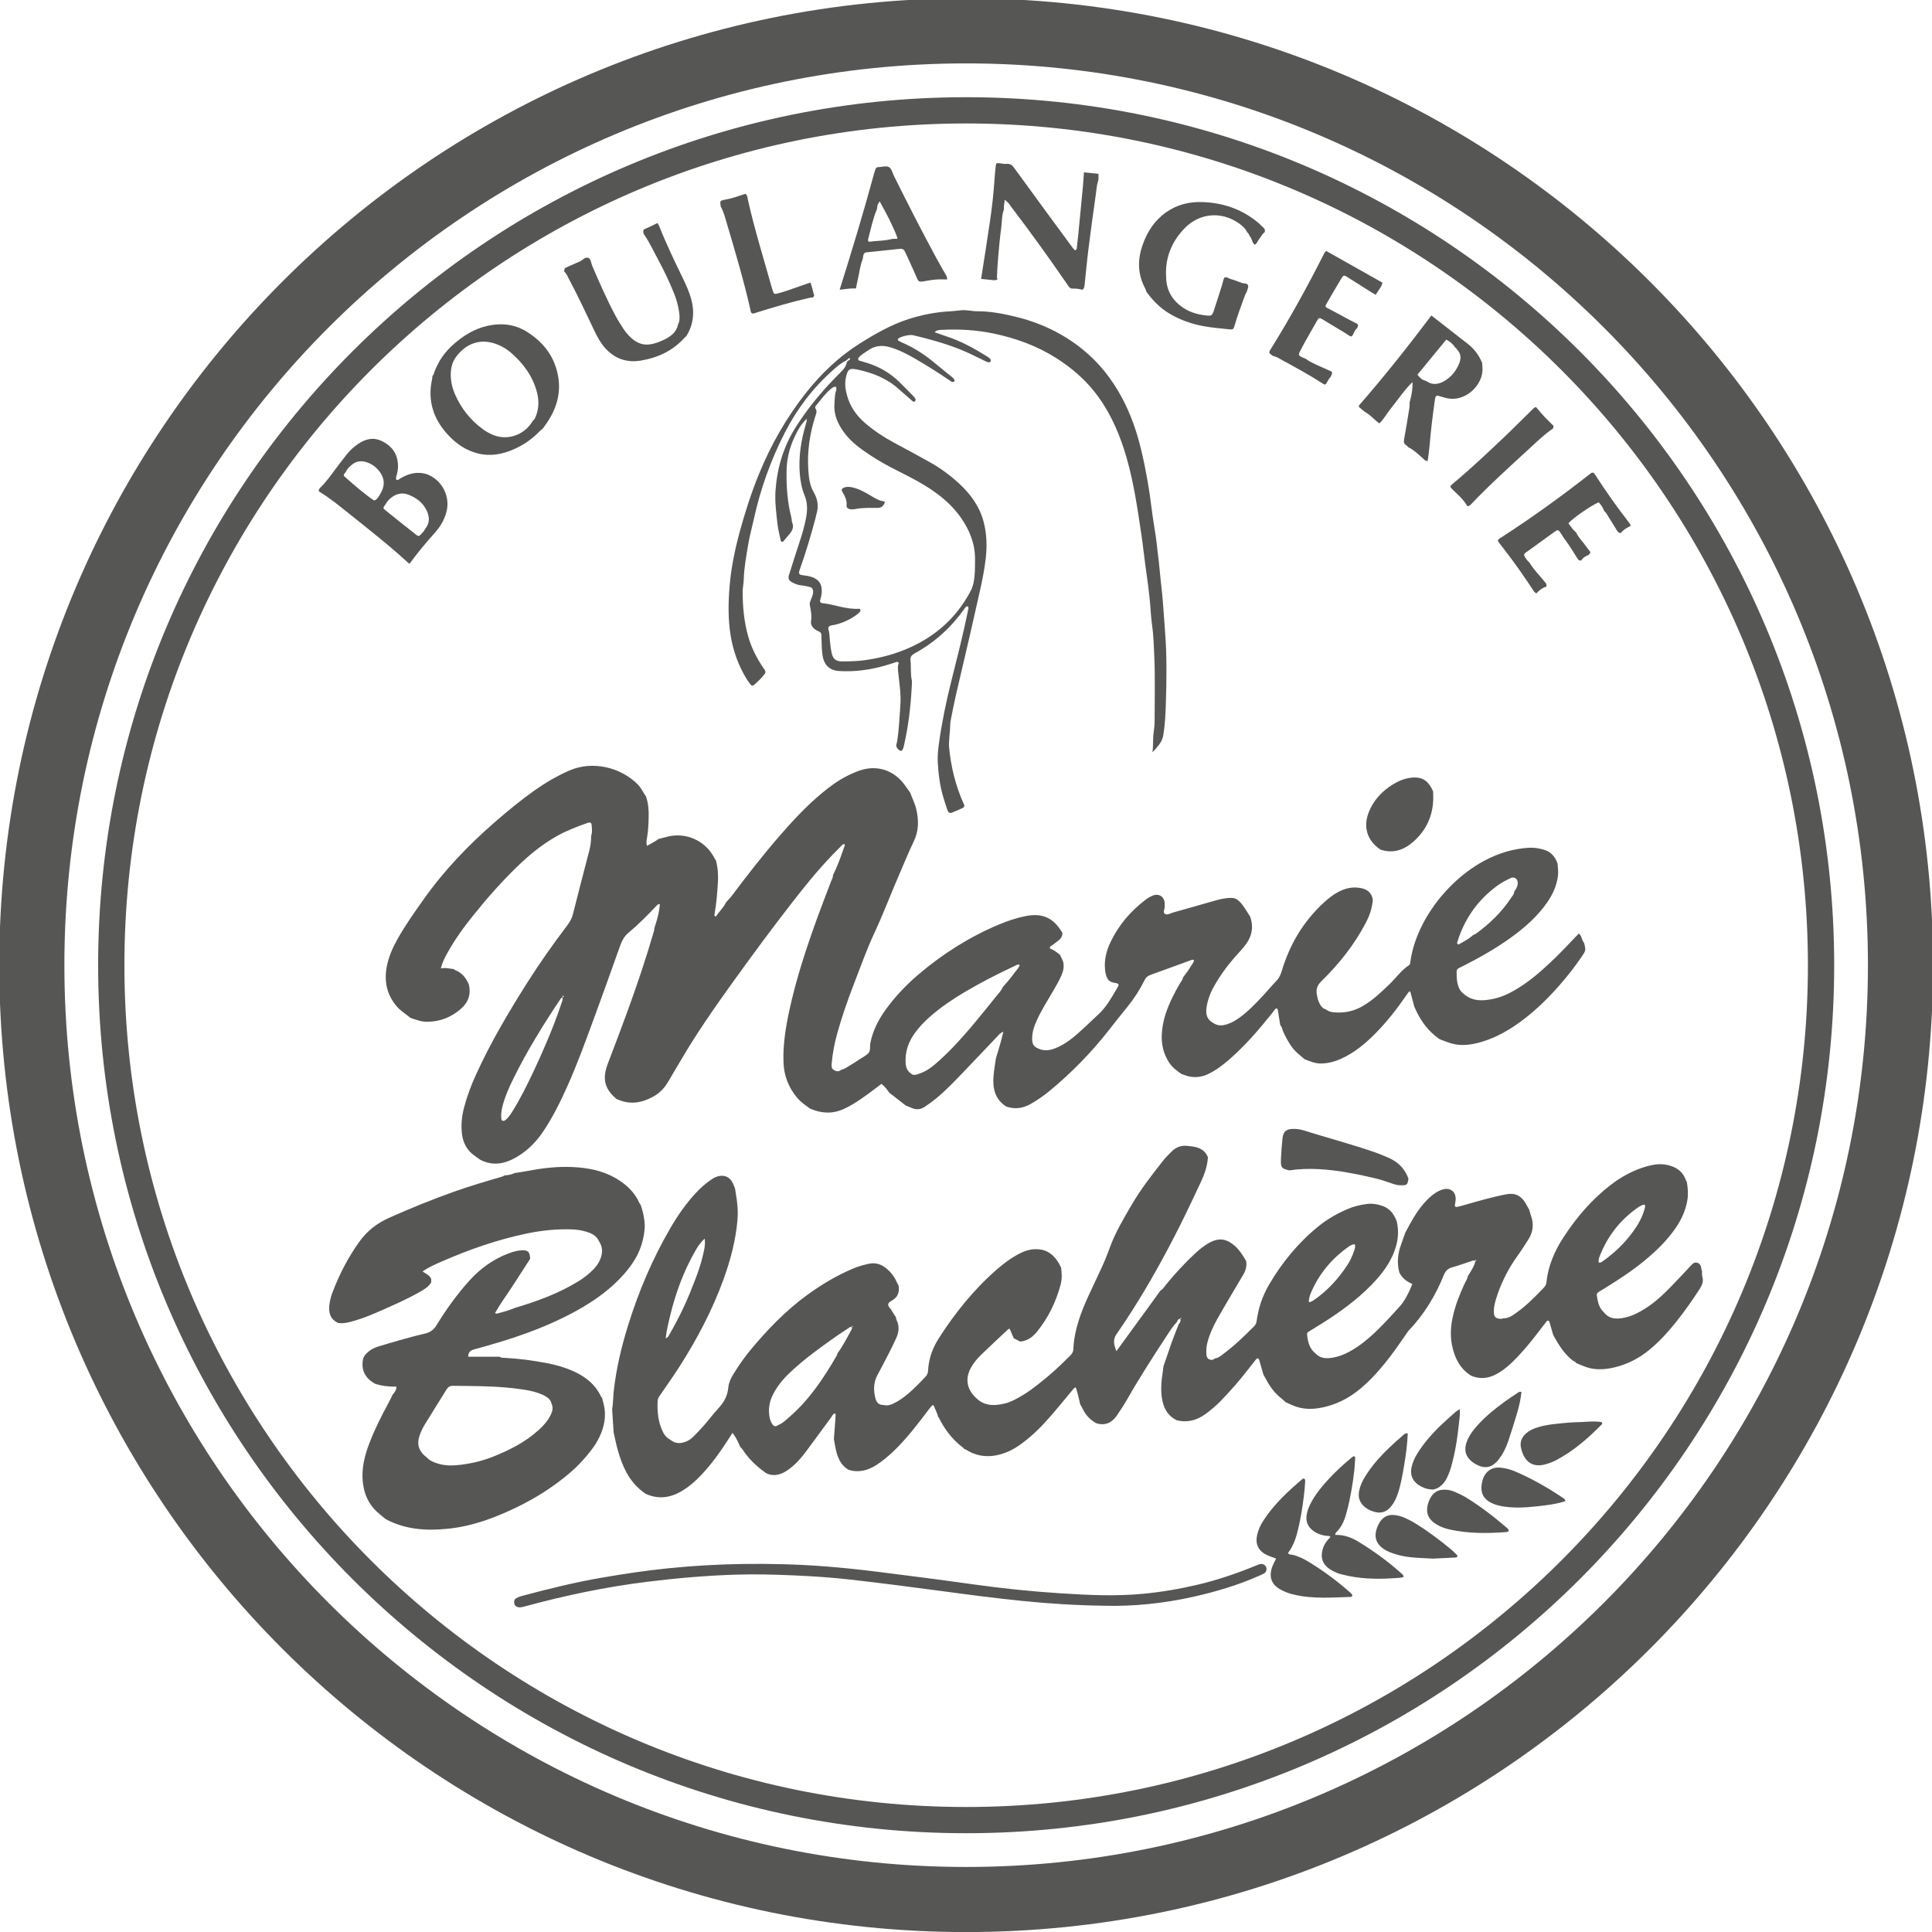<svg width="160" height="160" version="1.1" viewBox="0 0 42.333 42.333" xmlns="http://www.w3.org/2000/svg"><g transform="translate(-665.24 51.45)"><g transform="matrix(.497 0 0 -.497 686.41 -11.856)"><path d="m0 0c-20.496 0-37.111 16.615-37.111 37.111s16.615 37.112 37.111 37.112 37.111-16.616 37.111-37.112-16.615-37.111-37.111-37.111m0 75.38c-21.135 0-38.269-17.133-38.269-38.269 0-21.134 17.134-38.267 38.269-38.267s38.269 17.133 38.269 38.267c0 21.136-17.134 38.269-38.269 38.269" fill="#565655"/></g><g transform="matrix(.497 0 0 -.497 695.65 -26.088)"><path d="m0 0c-.189.08-.379.162-.573.229-1.041.361-2.108.64-3.158.97-.141.044-.285.061-.431.061-.316 0-.448-.109-.483-.416-.032-.302-.054-.605-.068-.906-.017-.397.032-.426.365-.507.003.001.005.001.008.001.881.13 1.754.047 2.623-.107.404-.072.806-.158 1.204-.255.257-.062.508-.154.759-.239.116-.04.233-.058.356-.057.244 0 .264.02.305.291-.028.082-.064.159-.103.231-.175.325-.449.555-.804.704" fill="#565655"/></g><g transform="matrix(.497 0 0 -.497 685.28 -28.807)"><path d="m0 0c.197.276.433.521.688.744.457.401.956.741 1.476 1.051.717.426 1.458.808 2.214 1.161.072.033.14.098.258.067-.036-.144-.15-.236-.227-.346-.076-.109-.159-.213-.243-.316-.033-.04-.068-.079-.102-.118-.06-.07-.121-.139-.181-.21-.058-.149-.172-.26-.269-.38-.621-.769-1.233-1.547-1.919-2.261-.259-.271-.529-.529-.814-.771-.222-.19-.47-.338-.751-.423-.041-.011-.083-.023-.125-.027-.051-.004-.102.005-.149.049-.18.113-.243.287-.252.489-.026.479.122.906.396 1.291m23.934 4.047c.316 1.016.902 1.841 1.761 2.469.187.136.392.241.6.339.114.054.27-.014.293-.174.014-.102-.011-.188-.051-.269-.028-.057-.063-.11-.103-.163.004-.106-.071-.176-.122-.254-.42-.643-.962-1.168-1.583-1.613-.029-.02-.066-.028-.099-.041-.027-.029-.059-.051-.088-.075-.175-.145-.378-.24-.558-.348-.089.039-.065.085-.05.129m-39.456-2.451c-.002.009-.004.02 0 .027.009.019.024.034.037.051.005-.01.014-.02.013-.029-.002-.034-.005-.068-.05-.049m-.038-.243c-.2-.61-.433-1.205-.684-1.792-.176-.414-.36-.824-.552-1.23-.284-.602-.578-1.198-.93-1.765l-.032-.049c-.08-.126-.168-.249-.287-.344-.025-.021-.067-.033-.099-.029-.056.005-.073.055-.077.105-.015.17.003.336.044.503.11.45.299.87.502 1.281.602 1.218 1.317 2.369 2.071 3.497.017.026.05.039.078.057.029-.083-.008-.158-.034-.234m4.578 7.298c-.103-.03-.208-.054-.312-.082-.028-.022-.058-.042-.088-.062-.127-.086-.267-.152-.414-.239-.046.147-.017.263.003.375.051.296.061.595.069.895.008.315-.015.623-.124.921-.085.116-.149.245-.232.364-.034.05-.07.098-.113.142-.738.757-1.989 1.074-3.015.629-.547-.238-1.058-.536-1.543-.879-.613-.433-1.191-.911-1.758-1.403-1.174-1.022-2.243-2.137-3.142-3.411-.406-.573-.812-1.145-1.155-1.759-.213-.383-.388-.782-.467-1.214-.117-.641.007-1.223.438-1.732.09-.106.193-.192.302-.274.102-.078.208-.152.306-.236.24-.083.478-.176.738-.174.568.003 1.065.201 1.49.573.326.286.451.648.346 1.078-.03.068-.063.133-.1.193-.113.188-.266.339-.485.427-.033.013-.06.037-.089.056l-.059.006c-.157.017-.314.063-.501.019.063.26.167.46.276.658.332.607.737 1.165 1.17 1.701.599.744 1.231 1.461 1.918 2.127.531.514 1.098.982 1.747 1.347.433.244.896.419 1.363.585.112.04.17.007.176-.102.008-.115.023-.231.007-.346-.005-.04-.015-.08-.03-.12 0-.218-.024-.434-.079-.646-.243-.936-.488-1.873-.724-2.811-.048-.195-.145-.355-.262-.511-.614-.811-1.202-1.642-1.746-2.501-.829-1.31-1.618-2.642-2.262-4.057-.211-.462-.392-.937-.522-1.429-.101-.377-.146-.76-.105-1.152.043-.419.218-.763.571-1.006.01-.006.019-.014.028-.02.069-.049.137-.1.207-.149.565-.296 1.101-.184 1.62.123.477.282.858.667 1.165 1.127.419.627.752 1.298 1.058 1.984.426.95.783 1.929 1.142 2.905.405 1.102.8 2.206 1.194 3.312.076.211.18.401.349.543.448.373.855.788 1.255 1.209.032.034.063.076.142.059-.023-.298-.096-.587-.186-.872-.019-.057-.036-.115-.056-.172-.007-.046-.008-.095-.02-.14-.342-1.184-.736-2.35-1.156-3.507-.285-.782-.582-1.56-.878-2.338-.256-.674-.144-1.12.403-1.572.011-.002.021-.002.031-.005.002 0 .003 0 .005-.001.559-.246 1.086-.148 1.596.145.259.149.457.357.608.611.186.312.373.624.556.937.696 1.195 1.484 2.327 2.291 3.449.877 1.219 1.767 2.428 2.691 3.612.634.812 1.286 1.609 2.022 2.333.067.065.118.155.221.178.009-.024.029-.049.023-.065-.124-.347-.239-.695-.389-1.031-.042-.095-.086-.189-.134-.28.014-.091-.04-.164-.069-.242-.2-.532-.41-1.06-.604-1.595-.491-1.355-.946-2.721-1.249-4.132-.161-.747-.283-1.499-.257-2.269.019-.592.215-1.108.593-1.565.093-.113.203-.207.316-.295.086-.066.175-.13.263-.194.068-.026.134-.054.203-.077.416-.135.826-.136 1.233.04.401.173.756.421 1.108.675.203.147.401.301.605.455.145-.12.25-.249.342-.39.003-.002.006-.005.009-.007.075-.059.151-.117.226-.176.164-.128.328-.255.492-.382.09-.037.18-.071.269-.111.193-.085.382-.068.555.045.17.112.338.232.498.362.451.368.85.793 1.253 1.212.478.497.951 1.001 1.427 1.5.081.084.149.188.301.243-.08-.346-.173-.669-.271-.987-.019-.061-.038-.121-.057-.182-.036-.26-.083-.52-.105-.782-.043-.542.059-1.029.562-1.347 0-.001 0-.001.001-.001.377-.127.732-.08 1.079.118.295.168.571.361.833.576.954.788 1.816 1.667 2.58 2.639.277.352.551.704.835 1.049.3.365.555.762.766 1.185.057.115.129.19.254.235.614.219 1.224.446 1.838.669.019.007.044-.003.09-.006-.005-.112-.086-.187-.136-.273-.049-.083-.101-.165-.157-.244-.021-.031-.046-.061-.068-.091l-.126-.167c-.008-.104-.081-.173-.13-.255-.244-.419-.464-.848-.621-1.309-.102-.299-.162-.607-.181-.921-.025-.459.073-.888.33-1.277.102-.155.239-.271.381-.38.049-.037.098-.073.147-.109.148-.049.29-.111.45-.129.247-.027.48.006.705.11.354.164.661.395.954.65.695.606 1.296 1.298 1.868 2.015.053.067.106.133.157.201.023.031.051.053.088.032.017-.009.031-.035.034-.055.031-.188.061-.377.091-.565.005-.038.012-.076.018-.113.079-.067.083-.171.119-.256.1-.235.223-.452.364-.664.119-.177.275-.311.432-.444.053-.044.106-.088.157-.133.236-.093.468-.194.731-.189.306.006.595.081.874.207.594.267 1.082.677 1.534 1.136.494.501.924 1.053 1.323 1.63.048.069.097.136.137.194.028.004.041.01.048.005.01-.005.018-.018.021-.029.051-.191.102-.383.152-.576.005-.017.009-.035.013-.053.216-.505.504-.955.929-1.298.064-.052.13-.102.2-.148.171-.062.338-.136.512-.184.408-.115.814-.071 1.219.038.579.154 1.103.425 1.597.759.727.493 1.354 1.095 1.932 1.751.352.401.683.818.982 1.259.179.264.199.292.141.533-.007.029-.015.058-.023.093-.105.114-.089.294-.23.415-.12-.124-.238-.243-.352-.366-.395-.426-.808-.834-1.241-1.22-.442-.395-.913-.753-1.442-1.028-.338-.176-.694-.284-1.069-.321-.282-.029-.553 0-.794.142-.053.032-.105.067-.155.111-.219.149-.286.381-.321.623-.017.119-.008.242-.016.362-.004.085.038.138.105.174.074.04.152.073.228.112.723.368 1.425.77 2.083 1.246.59.428 1.135.906 1.558 1.508.253.359.436.749.494 1.193.024.185-.004.362-.016.541-.021.065-.047.123-.076.18-.111.214-.286.366-.536.439-.209.06-.424.095-.644.084-.689-.038-1.332-.235-1.94-.555-1.725-.91-3.077-2.777-3.297-4.498-.006-.048-.01-.096-.057-.125-.33-.214-.553-.537-.829-.807-.374-.362-.748-.723-1.202-.99-.39-.229-.806-.319-1.254-.283-.111.009-.217.027-.312.085-.019.011-.04.023-.058.04-.199.057-.276.224-.344.393-.031.077-.041.164-.06.246-.054.244.008.425.198.612.78.764 1.457 1.613 1.964 2.589.164.315.274.643.3.998-.006.038-.014.073-.023.107-.075.249-.266.37-.537.416-.365.062-.695-.026-1.008-.202-.212-.119-.401-.271-.579-.434-.907-.828-1.511-1.844-1.863-3.013-.049-.166-.112-.312-.234-.44-.217-.226-.416-.47-.632-.699-.323-.343-.648-.684-1.037-.957-.159-.111-.326-.206-.513-.266-.175-.056-.346-.07-.508.002-.038.017-.076.037-.112.064-.267.139-.322.382-.287.648.043.326.153.634.313.923.294.534.657 1.016 1.065 1.466.09.099.18.197.266.299.334.399.464.842.28 1.349-.089.135-.17.275-.262.407-.065.094-.134.186-.219.268-.105.1-.214.148-.356.147-.232-.002-.458-.05-.68-.112-.623-.175-1.244-.36-1.869-.531-.006-.001-.01-.003-.015-.005-.12-.032-.261-.137-.369-.047-.076.065.009.205.004.312-.003.047.003.094.001.139v.006c-.019.299-.259.452-.539.334-.11-.046-.216-.111-.311-.184-.656-.499-1.18-1.112-1.537-1.858-.18-.377-.283-.772-.245-1.196.014-.159.039-.313.13-.447.071-.101.174-.134.284-.156.033-.006.067-.012.101-.018.074-.014.103-.071.066-.134l-.053-.091c-.233-.398-.454-.804-.796-1.126-.31-.29-.614-.584-.932-.866-.244-.217-.504-.418-.799-.563-.261-.129-.53-.228-.829-.144-.003.001-.005.001-.008.002-.304.11-.376.203-.376.489 0 .285.091.547.207.802.2.442.462.851.706 1.269.133.229.269.458.377.703.089.206.133.413.068.634-.019.039-.037.077-.055.116-.025.053-.05.107-.076.162-.005.004-.011.008-.015.012-.133.107-.268.211-.423.263-.029.098.046.109.088.141.103.079.211.153.31.236.094.08.151.184.147.312-.043.075-.087.142-.133.206-.359.499-.822.666-1.473.54-.419-.081-.819-.217-1.21-.382-1.294-.546-2.466-1.289-3.534-2.198-.538-.458-1.021-.967-1.435-1.538-.323-.446-.571-.926-.681-1.472-.031-.153.02-.337-.086-.453-.111-.122-.275-.196-.415-.289-.112-.073-.221-.151-.337-.216-.147-.082-.277-.195-.448-.23-.011-.01-.022-.019-.034-.027-.097-.068-.198-.043-.297.02-.096.061-.1.158-.092.257.038.459.124.911.248 1.354.205.733.453 1.454.729 2.164.298.766.572 1.544.919 2.287.415.888.753 1.806 1.148 2.701.19.431.362.871.57 1.294.233.473.234.952.115 1.449-.059.248-.179.473-.262.712-.09.127-.177.257-.272.381-.001.001-.002.002-.003.004-.46.607-1.176.843-1.9.614-.218-.069-.43-.165-.634-.269-.4-.204-.759-.472-1.104-.76-.691-.576-1.297-1.235-1.884-1.912-.73-.842-1.412-1.723-2.081-2.613-.073-.096-.16-.18-.24-.27-.005-.015-.016-.027-.023-.042-.113-.221-.301-.386-.425-.588-.101.025-.067.083-.061.119.082.462.12.928.147 1.396.02.327-.003.646-.09.962-.026.039-.055.077-.077.119-.044.087-.096.17-.153.247-.421.571-1.193.89-1.991.655" fill="#565655"/></g><g transform="matrix(.497 0 0 -.497 697.57 -23.821)"><path d="m0 0c-.018.015-.016.029.01.04.008.003.028-.003.028-.006.003-.026-.012-.037-.038-.034m-13.015-2.546c.009.017.017.033.026.05.006-.014.019-.029.016-.041-.005-.022-.022-.022-.042-.009m-14.474-.362c-.005.024.013.051.022.042.038-.039.017-.049-.022-.042m-.008-.101c-.148-.265-.287-.535-.447-.793-.06-.094-.122-.188-.189-.279-.005-.023-.003-.051-.014-.07-.582-1.003-1.216-1.966-2.105-2.733-.154-.133-.299-.281-.496-.354-.093-.074-.177-.068-.246.032-.077.111-.119.235-.137.37-.042.307-.005.6.129.883.19.4.463.735.782 1.035.335.315.689.608 1.057.885.484.362.974.716 1.481 1.045.057.036.107.096.187.074.002-.033.012-.07-.002-.095m-7.999.629c.241.992.594 1.942 1.103 2.829.101.176.208.35.412.534.038-.323-.041-.566-.098-.81-.036-.155-.081-.308-.13-.459-.122-.378-.273-.746-.42-1.115-.096-.24-.201-.475-.311-.707-.18-.379-.376-.75-.586-1.114-.041-.071-.069-.156-.175-.188.039.353.123.692.205 1.03m28.29 1.084c.363.798.917 1.439 1.633 1.94.057.04.127.066.194.09.039.015.073-.019.074-.053 0-.059-.007-.121-.025-.178-.057-.174-.126-.344-.213-.505-.033-.061-.068-.122-.107-.181-.295-.448-.634-.856-1.036-1.203-.153-.133-.314-.258-.487-.371-.039-.026-.084-.042-.127-.06-.008-.003-.02.005-.046.01-.005.183.066.35.14.511m12.752 1.672c.355.833.915 1.502 1.663 2.012.059.04.127.068.194.092.038.015.074-.015.076-.051.001-.048-.009-.097-.023-.143-.056-.188-.129-.368-.221-.541-.038-.072-.079-.144-.124-.214-.283-.436-.619-.819-1.003-1.154-.17-.148-.345-.288-.535-.416-.04-.027-.08-.051-.141-.027-.02.159.055.303.114.442m4.456-1.069c-.019.067-.015.14-.016.213-.001.012-.001.026-.001.039-.007.022-.019.045-.022.068-.016.124-.041.246-.177.291-.141.047-.223-.052-.307-.143-.123-.133-.246-.266-.372-.397-.251-.263-.497-.529-.758-.781-.376-.364-.784-.685-1.256-.916-.209-.103-.428-.173-.656-.207-.195-.03-.381-.021-.542.062-.086.044-.166.108-.234.199-.224.201-.271.475-.312.75-.01.066.028.114.085.148.113.069.226.138.339.209.576.357 1.142.728 1.666 1.16.526.432 1.012.9 1.397 1.466.255.373.434.777.508 1.228.043.27.017.53-.027.792-.017.032-.04.062-.051.096-.019.049-.039.096-.063.139-.153.288-.417.435-.746.508-.307.068-.603.024-.896-.058-.615-.17-1.162-.477-1.661-.869-.808-.635-1.464-1.408-2.022-2.266-.394-.603-.676-1.257-.75-1.983-.011-.105-.063-.18-.131-.251-.36-.375-.725-.748-1.148-1.054-.185-.133-.368-.281-.615-.281-.013-.002-.027-.006-.042-.009-.033-.008-.066-.015-.099-.013-.205.016-.281.092-.284.297-.006.283.083.549.173.811.213.607.51 1.172.889 1.694.162.225.31.461.459.695.209.327.25.673.12 1.039-.032.092-.055.186-.083.279-.049.087-.096.174-.146.259-.005.008-.009.015-.013.023-.194.332-.469.469-.851.394-.629-.121-1.243-.301-1.858-.476-.013-.004-.026-.008-.04-.011-.092-.026-.186-.053-.28-.07-.051-.009-.095.015-.087.079.011.096.035.191.036.288.001.018-.003.033-.004.05-.022.274-.25.433-.532.363-.131-.032-.249-.093-.362-.165-.216-.14-.391-.322-.555-.518-.306-.365-.53-.779-.75-1.196-.006-.011-.013-.021-.019-.033-.064-.182-.127-.363-.192-.544-.129-.351-.169-.706-.104-1.068.009-.047.019-.093.031-.139.092-.195.237-.334.414-.434.05-.029.102-.055.158-.078-.01-.029-.023-.061-.034-.093-.115-.298-.321-.677-.481-.856-.419-.466-.838-.933-1.306-1.351-.353-.315-.729-.594-1.163-.79-.19-.084-.385-.142-.588-.17-.187-.027-.368-.02-.526.065-.06.032-.118.075-.171.133-.268.212-.335.514-.369.83-.006.05.014.094.061.122.072.044.142.089.215.133.713.43 1.405.892 2.036 1.439.365.317.707.656 1.004 1.04.214.279.393.577.521.907.17.437.227.884.117 1.346-.03.087-.068.169-.112.245-.118.204-.286.362-.532.445-.22.074-.447.11-.679.079-.289-.038-.572-.105-.84-.22-.458-.197-.889-.44-1.278-.755-.887-.717-1.601-1.58-2.176-2.56-.215-.368-.38-.757-.476-1.173-.037-.153-.064-.308-.087-.464-.013-.088-.046-.158-.11-.222-.437-.435-.88-.867-1.379-1.234-.104-.077-.207-.167-.347-.18h-.002c-.08-.076-.173-.082-.265-.032-.08.044-.103.127-.109.215-.012.17-.002.336.04.502.092.364.246.705.427 1.03.312.556.642 1.102.965 1.651.055.094.11.188.167.28.125.199.195.412.152.651-.078.136-.159.269-.252.393-.073.096-.151.188-.243.269-.381.333-.72.373-1.158.124-.22-.126-.416-.287-.602-.46-.46-.427-.882-.889-1.28-1.375-.076-.092-.132-.202-.245-.259-.147-.206-.295-.411-.443-.616-.059-.08-.117-.16-.175-.239-.376-.517-.752-1.032-1.127-1.548-.056-.077-.112-.154-.193-.266-.106.277-.168.499-.003.737.233.338.46.68.682 1.027.774 1.212 1.467 2.471 2.114 3.755.32.637.62 1.282.925 1.927.165.351.293.715.317 1.107-.003.006-.006.011-.009.017-.118.277-.347.402-.634.447-.094.016-.19.025-.287.035-.257.026-.477-.063-.659-.24-.138-.135-.277-.272-.396-.425-.486-.618-.97-1.238-1.368-1.919-.36-.616-.728-1.228-.973-1.903-.115-.318-.242-.632-.386-.939-.18-.382-.36-.765-.537-1.149-.35-.762-.649-1.539-.684-2.391-.005-.137-.078-.22-.164-.307-.537-.542-1.108-1.047-1.726-1.495-.205-.149-.425-.28-.649-.399-.158-.085-.33-.159-.504-.198-.372-.084-.741-.11-1.066.104-.044.029-.088.062-.13.1-.457.392-.553.881-.274 1.384.118.214.275.398.448.566.39.378.788.747 1.185 1.118.016.016.042.022.068.035.061-.141.122-.283.183-.423l.073-.038c.069-.036.138-.073.207-.109 0-.001.001-.001.001-.001.31.027.542.189.733.421.506.618.846 1.321 1.053 2.089.067.249.056.503.019.756-.034.063-.065.128-.1.19-.019.034-.04.064-.061.095-.231.352-.557.54-1.005.522-.285-.013-.541-.12-.785-.256-.317-.179-.605-.399-.88-.637-1.01-.881-1.842-1.913-2.561-3.039-.277-.435-.446-.91-.472-1.43-.005-.103-.041-.183-.11-.257-.239-.255-.483-.508-.749-.737-.175-.148-.359-.288-.563-.396-.167-.089-.339-.17-.538-.117-.004.001-.007.001-.01.002-.21-.01-.308.125-.352.297-.087.347-.087.691.09 1.018.177.328.349.658.519.99.105.203.202.409.298.616.128.274.167.55.024.832-.016.032-.017.071-.026.106l.009-.004c-.071.11-.148.219-.213.333-.052.092-.173.176-.126.283.032.076.144.119.222.175.214.15.262.364.229.607-.048.098-.095.196-.147.292-.029.056-.064.109-.1.159-.09.127-.197.239-.32.335-.221.173-.465.246-.749.185-.237-.051-.469-.117-.692-.211-.719-.301-1.382-.7-2.012-1.156-.958-.695-1.772-1.541-2.524-2.448-.231-.281-.441-.578-.637-.884-.152-.236-.306-.481-.33-.76-.033-.372-.197-.656-.442-.921-.222-.239-.418-.504-.633-.75-.151-.173-.31-.34-.475-.5-.076-.075-.167-.144-.264-.188-.233-.106-.467-.133-.683.017-.02.014-.04.028-.06.045-.226.109-.326.32-.406.532-.143.378-.171.777-.152 1.179.005.119.075.2.135.289.277.41.568.813.834 1.23.775 1.215 1.444 2.484 1.937 3.842.305.843.534 1.705.613 2.601.036.401-.003.797-.073 1.19-.012.072-.022.143-.033.214-.023.055-.044.111-.067.164-.015.036-.029.07-.047.103-.136.251-.368.342-.645.266-.108-.029-.201-.083-.291-.144-.264-.176-.495-.389-.708-.621-.419-.458-.772-.965-1.083-1.499-.803-1.375-1.42-2.832-1.889-4.353-.282-.915-.503-1.842-.612-2.797-.035-.289-.029-.58-.076-.866.022-.338.044-.675.066-1.012.059-.258.109-.518.181-.772.196-.696.476-1.341 1.05-1.797.059-.046.118-.093.183-.136.538-.244 1.058-.184 1.559.105.348.201.646.465.919.758.431.461.798.969 1.139 1.499.065.1.129.203.207.327.133-.162.216-.337.295-.51.019-.041.037-.082.057-.123.033-.034.073-.064.098-.104.183-.289.41-.536.663-.753.121-.103.245-.202.377-.292.349-.159.661-.061.953.144.3.21.547.477.765.768.384.512.759 1.032 1.14 1.548.047.063.073.148.159.176.014-.005.027-.006.032-.014.007-.009.008-.024.007-.035-.003-.084-.006-.169-.012-.253-.013-.191-.028-.381-.043-.572-.006-.086-.012-.172-.019-.258.023-.128.045-.257.07-.384.081-.393.208-.758.586-.972h.001c.438-.131.834-.026 1.209.211.277.176.525.388.763.613.59.562 1.076 1.211 1.567 1.857.044.057.091.112.139.167.005.006.022.001.06.001.064-.166.157-.331.204-.517v-.001c.008-.008.02-.014.025-.024.233-.468.533-.882.931-1.216.054-.046.111-.091.169-.134.009-.006.012-.02.018-.031.032-.014.068-.025.099-.043.584-.363 1.189-.342 1.803-.092.237.097.45.234.655.385.461.338.86.742 1.234 1.169.334.382.652.777.978 1.166.038.045.061.105.154.125.064-.19.112-.386.157-.583.012-.055.026-.109.037-.163.03-.051.063-.101.088-.154.117-.252.279-.461.51-.61.036-.023.07-.049.109-.068.393-.122.691.02.911.342.171.249.335.504.485.767.546.958 1.146 1.881 1.75 2.803.125.191.248.387.412.55.024.07.055.134.142.142.039-.092.001-.165-.061-.231-.101-.259-.207-.516-.301-.777-.088-.245-.172-.491-.255-.738-.041-.119-.081-.239-.122-.358-.008-.071-.013-.142-.024-.212-.062-.394-.103-.787-.04-1.186.062-.391.215-.719.56-.921.03-.017.058-.035.091-.05.467-.116.883-.005 1.267.273.245.178.475.373.685.591.42.436.821.889 1.19 1.369.118.153.238.305.359.456.022.027.051.057.092.033.017-.01.034-.031.04-.05.048-.164.095-.329.142-.493l.048-.168c.058-.103.117-.207.174-.31.163-.291.369-.545.632-.75.014-.011.025-.024.039-.033.047-.036.087-.08.13-.12.209-.095.414-.196.641-.248.376-.085.745-.047 1.112.043.675.163 1.247.512 1.753.979.42.386.788.818 1.133 1.271.233.308.449.63.672.946.042.058.079.123.128.174.674.711 1.174 1.533 1.539 2.438.076.187.182.289.375.342.279.076.549.181.826.269.061.02.128.06.193.01-.043-.198-.145-.366-.251-.533-.028-.045-.057-.089-.083-.134-.017-.123-.091-.222-.142-.33-.214-.458-.4-.928-.513-1.423-.104-.451-.134-.9-.03-1.359.111-.492.317-.916.73-1.211.027-.02.052-.04.081-.058.498-.224.948-.088 1.366.202.33.228.609.516.877.813.358.395.68.819 1.002 1.243.036.048.073.096.113.141.034.038.095.021.111-.031.049-.167.096-.334.144-.501.008-.029.017-.059.026-.088.232-.414.473-.819.855-1.117.004-.003.008-.007.013-.009.057-.025.111-.052.146-.107.202-.079.395-.177.609-.225.364-.082.723-.047 1.079.037.574.135 1.085.403 1.541.778.451.371.839.804 1.201 1.259.361.454.694.93 1.011 1.418.111.172.177.339.118.544" fill="#565655"/></g><g transform="matrix(.497 0 0 -.497 675.33 -19.354)"><path d="m0 0c-.324-.039-.651-.049-.97.047-.139.042-.278.087-.396.171-.038.027-.074.057-.107.094-.367.274-.472.589-.321 1.007.058.159.131.313.219.456.313.516.639 1.024.954 1.538.069.115.147.171.287.169 1.026-.011 2.054-.005 3.072-.16.299-.045.596-.103.872-.229.179-.082.349-.181.405-.389.002-.011.006-.02.008-.031.086-.201.006-.378-.085-.549-.123-.226-.295-.41-.484-.583-.588-.54-1.288-.889-2.018-1.183-.461-.184-.944-.298-1.436-.358m4.74-.426c.421.351.79.749 1.113 1.191.143.195.257.408.348.633.177.441.224.889.094 1.35-.02.069-.037.14-.055.209-.015.019-.036.034-.046.055-.064.137-.14.261-.227.374-.256.332-.602.565-.998.744-.376.168-.768.279-1.171.355-.604.114-1.211.198-1.825.228-.082.004-.17-.006-.243.052h-1.39c.003.183.083.275.245.319.408.111.816.226 1.221.351 1.043.32 2.061.702 3.031 1.209.689.359 1.343.773 1.918 1.3.323.296.613.619.856.986.287.432.451.908.503 1.424.031.292-.021.579-.094.861-.022.082-.05.162-.075.243-.02.029-.047.057-.06.089-.073.166-.166.313-.272.447-.22.277-.504.494-.825.673-.563.313-1.18.425-1.812.459-.68.037-1.353-.044-2.02-.171-.189-.036-.38-.062-.57-.094-.137-.059-.279-.098-.429-.098-.043-.021-.083-.047-.128-.06-.709-.206-1.417-.415-2.113-.662-.972-.344-1.923-.733-2.863-1.152-.537-.24-.974-.581-1.314-1.057-.496-.694-.885-1.444-1.185-2.242-.064-.169-.11-.345-.132-.527-.046-.357.036-.649.39-.811.007-.001.013 0 .02-.001.238-.032.464.034.688.099.418.119.816.29 1.211.464.573.253 1.146.502 1.689.816.187.108.376.219.49.414 0 .034 0 .069-.001.103v.048c-.068.168-.236.227-.381.33.275.189.563.315.849.44 1.208.527 2.447.962 3.74 1.231.664.139 1.336.207 2.016.182.207-.008.41-.04.606-.099.232-.069.454-.168.563-.413.009-.013.016-.027.025-.041.156-.25.142-.513.028-.78-.065-.156-.164-.294-.282-.417-.201-.211-.43-.388-.677-.54-.871-.535-1.82-.88-2.793-1.169-.053-.024-.109-.045-.164-.065-.205-.077-.418-.13-.629-.187-.019-.006-.045.009-.089.02.238.422.526.807.785 1.209.254.395.509.789.764 1.183.001.002.002.003.003.005-.017.3-.09.383-.357.374-.207-.007-.405-.066-.599-.14-.672-.252-1.235-.661-1.715-1.189-.555-.612-1.034-1.283-1.465-1.986-.127-.206-.284-.307-.508-.359-.366-.084-.727-.184-1.089-.285-.326-.091-.651-.188-.975-.287-.187-.057-.356-.15-.497-.29-.079-.078-.145-.166-.166-.276-.066-.346.013-.65.277-.892.059-.053.125-.097.192-.141.014-.009.028-.019.043-.03.306-.112.624-.139.962-.139.001-.148-.073-.248-.159-.34-.002-.002-.003-.003-.004-.005-.065-.129-.124-.261-.194-.387-.313-.574-.604-1.158-.838-1.77-.214-.557-.354-1.131-.283-1.736.058-.496.248-.934.62-1.278.054-.05.111-.097.167-.144.074-.059.148-.119.22-.18.867-.463 1.792-.522 2.751-.422 1.077.111 2.067.483 3.028.948.808.391 1.565.868 2.256 1.444" fill="#565655"/></g><g transform="matrix(.497 0 0 -.497 696.6 -34.192)"><path d="m0 0c-.196.355-.477.491-.901.436-.281-.038-.537-.139-.776-.287-.485-.3-.866-.696-1.076-1.233-.255-.652-.073-1.237.485-1.629.008-.006.014-.012.022-.017.551-.188 1.03-.026 1.444.334.576.499.877 1.14.892 1.909.002.108-.005.216-.007.325-.011.021-.021.043-.032.065-.016.035-.033.066-.051.097" fill="#565655"/></g><g transform="matrix(.497 0 0 -.497 692.85 -17.178)"><path d="m0 0c-.059-.013-.114-.038-.17-.061-.842-.344-1.699-.64-2.586-.848-.791-.187-1.59-.321-2.398-.399-1.211-.116-2.423-.058-3.632.02-1.281.082-2.559.213-3.831.392-1.428.2-2.858.385-4.287.563-.77.096-1.541.177-2.314.236-1.197.092-2.396.119-3.596.103-1.092-.015-2.18-.08-3.266-.189-.977-.097-1.946-.245-2.914-.41-1.207-.206-2.394-.501-3.574-.817-.081-.022-.162-.055-.233-.098-.08-.049-.099-.135-.08-.224.02-.092.079-.148.17-.167.099-.021.191.006.286.032 1.766.481 3.553.857 5.372 1.084 1.287.16 2.577.274 3.874.317.897.029 1.792.007 2.689-.034.812-.036 1.622-.091 2.428-.182 1.348-.153 2.694-.328 4.039-.508 1.188-.16 2.377-.316 3.57-.436 1.159-.116 2.318-.192 3.633-.21 1.213-.03 2.56.098 3.89.399.982.221 1.945.505 2.868.915.078.034.157.064.231.106.099.056.139.181.1.282-.04.101-.152.16-.269.134" fill="#565655"/></g><g transform="matrix(.497 0 0 -.497 695.93 -16.988)"><path d="m0 0c-.569.511-1.187.956-1.838 1.356-.313.194-.648.325-1.049.313.02.06.02.088.034.102.226.216.356.487.439.782.059.209.116.42.159.633.12.592.218 1.189.247 1.794.003.053.033.123-.055.165-.034-.023-.075-.046-.109-.076-.346-.286-.676-.589-.981-.916-.297-.319-.576-.654-.786-1.041-.1-.181-.178-.371-.207-.577-.036-.26.042-.478.245-.647.182-.151.395-.23.629-.26.054-.008.117.022.177-.054-.154-.148-.28-.321-.342-.535-.107-.372-.003-.669.319-.883.151-.099.317-.174.494-.22.758-.204 1.529-.228 2.306-.175.149.01.303.012.447.049-.003.112-.077.144-.129.19" fill="#565655"/></g><g transform="matrix(.497 0 0 -.497 694.83 -16.55)"><path d="m0 0c-.58.517-1.202.977-1.866 1.378-.218.132-.447.241-.698.3-.061.014-.145-.016-.186.079.28.363.391.796.486 1.233.041.19.08.379.111.571.073.453.135.909.159 1.369.002.03-.012.069-.032.091-.03.032-.071.01-.098-.012-.637-.542-1.249-1.11-1.709-1.819-.126-.194-.224-.4-.277-.627-.094-.39.036-.698.389-.879.138-.072.289-.117.444-.177-.057-.116-.123-.232-.168-.355-.164-.446-.039-.776.335-.994.168-.098.346-.169.535-.218.46-.12.93-.155 1.403-.156.399-.001.798.021 1.197.034.019.001.045.019.052.036.009.018.006.048-.005.065-.019.03-.046.057-.072.081" fill="#565655"/></g><g transform="matrix(.497 0 0 -.497 695.16 -18.417)"><path d="m0 0c.115-.088.246-.146.388-.187.321-.093.568.01.763.265.126.165.212.351.278.547.13.391.2.795.268 1.199.081.476.148.953.166 1.447-.111.014-.151-.037-.195-.074-.397-.337-.777-.688-1.123-1.078-.201-.226-.382-.468-.544-.723-.132-.205-.233-.422-.281-.663-.061-.301.036-.547.28-.733" fill="#565655"/></g><g transform="matrix(.497 0 0 -.497 698.24 -17.988)"><path d="m0 0c-.562.481-1.148.932-1.78 1.317-.155.094-.323.168-.489.241-.191.084-.393.11-.6.083-.084-.016-.183-.047-.288-.133-.122-.1-.197-.234-.25-.377-.18-.491-.024-.792.356-1.02.179-.106.373-.173.575-.217.813-.179 1.635-.173 2.459-.114.047.004.091.027.134.039.002.095-.065.136-.117.181" fill="#565655"/></g><g transform="matrix(.497 0 0 -.497 699.47 -18.64)"><path d="m0 0c-.666.445-1.359.84-2.098 1.154-.19.081-.391.13-.596.154-.394.046-.684-.145-.809-.522-.022-.068-.035-.14-.046-.212-.056-.371.077-.64.409-.809.185-.095.384-.142.59-.172.485-.07.969-.039 1.45.014.417.047.837.095 1.239.227-.007.097-.081.128-.139.166" fill="#565655"/></g><g transform="matrix(.497 0 0 -.497 697.04 -17.496)"><path d="m0 0c-.504.418-1.026.811-1.583 1.154-.165.102-.339.191-.516.266-.121.051-.254.082-.384.1-.312.043-.551-.088-.697-.356-.303-.555-.161-.96.337-1.217.128-.066.267-.114.405-.156.54-.165 1.099-.157 1.637-.189.332.016.647.032.961.048.024.001.052 0 .07.012.031.019.059.055.029.087-.083.088-.166.175-.259.251" fill="#565655"/></g><g transform="matrix(.497 0 0 -.497 696.54 -18.821)"><path d="m0 0c.001 0 .002 0 .003-.001.045-.008.091-.013.137-.015.016-.001.031-.003.048-.001.068.006.146.027.238.077.181.112.313.27.4.463.061.131.117.266.157.405.191.65.294 1.318.363 1.992.018.185.055.374.034.607-.079-.051-.131-.077-.172-.113-.218-.192-.437-.382-.646-.582-.403-.386-.77-.801-1.063-1.279-.114-.188-.203-.385-.247-.599-.069-.331.044-.597.327-.781.13-.085.271-.145.421-.173" fill="#565655"/></g><g transform="matrix(.497 0 0 -.497 700.31 -20.295)"><path d="m0 0c-.267.031-.532.012-.798-.007-.206-.009-.412-.009-.617-.028-.457-.044-.917-.07-1.361-.208-.176-.055-.342-.127-.483-.245-.222-.186-.319-.42-.234-.711.019-.07.039-.141.066-.207.167-.41.501-.583.935-.481.189.045.371.111.544.202.758.402 1.394.957 1.993 1.562.026.027.044.059.017.092-.014.015-.041.028-.062.031" fill="#565655"/></g><g transform="matrix(.497 0 0 -.497 698.07 -19.461)"><path d="m0 0c.2.248.339.532.44.831.144.424.276.853.402 1.282.084.289.148.583.179.882-.096.03-.15-.028-.208-.065-.181-.12-.365-.24-.54-.368-.479-.354-.941-.726-1.321-1.189-.146-.18-.272-.37-.349-.591-.144-.411-.009-.737.403-.97.39-.221.712-.162.994.188" fill="#565655"/></g><g transform="matrix(.497 0 0 -.497 675.15 -43.469)"><path d="m0 0c.05.155.131.302.255.436.453.531 1.045.689 1.685.454.241-.088.456-.216.65-.384.549-.476.964-1.043 1.147-1.755.088-.344.083-.693-.048-1.03-.03-.076-.056-.16-.133-.208-.034-.06-.073-.115-.113-.167-.397-.522-1.096-.715-1.699-.44-.142.065-.281.145-.407.238-.547.405-.955.921-1.225 1.549-.091.213-.151.437-.172.665-.02.225-.006.441.06.642m1.122-3.931c.554-.141 1.078-.042 1.586.18.423.185.8.445 1.125.776.05.051.107.095.161.143.045.064.091.128.137.191.038.054.076.109.111.164.38.607.553 1.255.419 1.975-.159.855-.648 1.475-1.363 1.928-.527.334-1.108.402-1.714.274-.612-.13-1.119-.451-1.574-.862-.288-.261-.516-.565-.682-.909-.039-.082-.078-.164-.11-.25-.025-.068-.03-.144-.092-.194-.005-.047-.006-.096-.016-.143-.212-.965.067-1.787.734-2.49.353-.374.77-.652 1.278-.783" fill="#565655"/></g><g transform="matrix(.497 0 0 -.497 672.78 -41.019)"><path d="m0 0c-.036.044-.015.071.081.19.05.128.151.216.251.301.201.173.431.198.676.114.21-.071.384-.199.523-.369.272-.329.285-.673.046-1.055-.032-.05-.06-.104-.098-.149-.022-.025-.044-.053-.075-.074-.022-.017-.049-.03-.087-.035-.445.306-.863.669-1.277 1.038-.018.016-.03.027-.04.039m2.085-.947c.228.172.479.232.75.126.347-.136.636-.346.803-.694.142-.296.142-.58-.084-.839-.01-.022-.015-.048-.03-.064-.041-.045-.072-.08-.099-.11-.157-.177-.141-.14-.399.06-.407.316-.807.64-1.209.964-.032.027-.054.046-.068.065-.033.044-.008.079.079.192.06.122.151.219.257.3m.74-2.879c.018-.017.04-.027.061-.038.35.478.726.936 1.126 1.375.029.032.054.066.081.099.188.231.329.49.411.78.189.666-.148 1.381-.78 1.66-.123.054-.252.081-.387.089-.316.017-.595-.087-.859-.244-.057-.034-.105-.099-.181-.051-.025.079.005.148.025.216.044.153.063.309.052.467-.031.464-.268.791-.679 1-.39.2-.75.117-1.091-.12-.18-.125-.343-.269-.478-.442-.164-.211-.331-.418-.488-.633-.216-.293-.426-.589-.688-.844-.046-.045-.073-.095-.066-.16.01-.007.019-.014.029-.019.465-.282.882-.627 1.305-.965.883-.706 1.774-1.403 2.607-2.17" fill="#565655"/></g><g transform="matrix(.497 0 0 -.497 696.93 -44.009)"><path d="m0 0c.167-.092.292-.195.386-.337l-.021-.008c.06-.001.085-.043.107-.09.083-.083.129-.174.146-.27.002-.008.003-.016.004-.024.001-.001 0-.003.001-.005.011-.096-.005-.196-.045-.297-.132-.332-.345-.61-.653-.79-.259-.152-.536-.203-.806-.006-.015.003-.028.01-.042.014-.142.037-.247.129-.348.266.422.513.842 1.025 1.271 1.547m-3.854-2.93c-.001-.01.003-.022.009-.047.075-.061.158-.129.241-.198.024-.012.044-.028.067-.042.215-.131.378-.329.589-.478.193.187.319.424.483.63.158.197.309.402.464.602.159.205.321.408.512.592.01-.267-.028-.517-.091-.762-.012-.044-.023-.088-.035-.132-.004-.083.002-.168-.012-.25-.074-.461-.147-.923-.233-1.382-.024-.127-.002-.208.108-.271.029-.017.05-.05.075-.075.023-.01.043-.025.065-.036.215-.115.383-.288.567-.442.063-.05.103-.136.225-.13.025.197.058.396.076.596.058.687.139 1.37.235 2.052.007.048.012.097.025.142.017.065.056.106.13.084.105-.029.208-.06.313-.089.883-.249 1.699.602 1.635 1.326-.007.072-.008.144-.012.217-.018.044-.041.086-.061.127-.133.276-.32.51-.564.701-.532.415-1.064.83-1.614 1.258-1.02-1.353-2.07-2.683-3.186-3.959-.007-.008-.011-.022-.011-.034" fill="#565655"/></g><g transform="matrix(.497 0 0 -.497 686.98 -45.314)"><path d="m0 0c.083-.011.163-.02.236.031-.009.034-.029.069-.027.102.017.301.03.602.058.903.037.42.074.841.131 1.259.038.272.019.555.121.817-.007.123.001.244.034.365-.014.026-.008.052.02.056.011.002.027-.032.039-.051.112-.06.164-.173.237-.268.815-1.069 1.602-2.16 2.366-3.268.048-.069.098-.137.143-.209.05-.078.113-.123.209-.116.145.009.287-.016.417-.051.081.074.085.16.094.243.056.519.102 1.038.167 1.554.101.806.21 1.61.325 2.412.029.195.036.393.098.581.007.021.011.041.019.062v.261c-.218.022-.418.043-.64.065-.015-.2-.025-.392-.042-.582-.067-.71-.136-1.42-.205-2.13-.022-.217-.047-.432-.072-.648-.003-.021-.016-.045-.032-.058-.038-.03-.07 0-.092.025-.047.055-.09.114-.133.172-.359.488-.717.974-1.075 1.462-.471.644-.943 1.287-1.411 1.934-.09.126-.18.219-.354.198-.094-.011-.192.017-.288.025-.167.016-.17.016-.187-.136-.02-.181-.039-.362-.051-.542-.038-.615-.107-1.229-.196-1.838-.125-.861-.263-1.721-.396-2.58.028-.003.056-.006.086-.009.133-.013.267-.024.401-.041" fill="#565655"/></g><g transform="matrix(.497 0 0 -.497 692.56 -46.359)"><path d="m0 0v.001c-.003.001-.004.003-.007.004z" fill="#565655"/></g><g transform="matrix(.497 0 0 -.497 690.34 -45.113)"><path d="m0 0c.018-.03.022-.067.033-.102.277-.387.603-.722 1.015-.969.473-.283.985-.464 1.524-.561.368-.066.744-.096 1.116-.136.165-.017.191-.001.236.155.132.453.293.896.459 1.338.02.053.051.104.077.156.001.001.001.002.002.004.023.091.083.192.062.272-.032.124-.183.082-.28.121-.167.068-.34.123-.513.18-.078.025-.146.088-.245.064-.065-.099-.075-.222-.111-.335-.125-.392-.246-.785-.378-1.173-.057-.167-.104-.193-.269-.177-.366.033-.719.123-1.03.321-.268.17-.472.381-.606.631-.117.219-.182.467-.183.751-.054.847.247 1.569.829 2.161.65.661 1.602.735 2.35.223.159-.11.31-.229.391-.413.058-.033.079-.093.101-.151.066-.066.094-.152.126-.237.024-.062.049-.127.114-.161.102.057.126.171.193.254.065.081.113.176.185.25.019.019.037.039.061.055.003.059.016.12-.035.168-.107.098-.207.204-.32.294-.704.566-1.52.832-2.412.86-.563.017-1.1-.112-1.575-.445-.516-.361-.839-.859-1.044-1.441-.218-.615-.223-1.219.053-1.804.023-.05.046-.102.074-.153" fill="#565655"/></g><g transform="matrix(.497 0 0 -.497 677.63 -45.472)"><path d="m0 0c.069-.083.106-.186.156-.279.399-.746.755-1.512 1.119-2.275.124-.261.261-.517.454-.739.424-.49.967-.68 1.592-.576.752.124 1.42.435 1.938 1.017.003.004.006.007.009.01.015.018.038.029.056.044.331.525.377 1.086.211 1.673-.082.292-.208.567-.339.841-.373.774-.749 1.547-1.064 2.347-.018.043-.047.083-.076.133-.18-.087-.347-.179-.525-.248-.135-.052-.104-.137-.081-.232.004-.006.008-.013.013-.02.237-.341.409-.718.606-1.082.265-.488.506-.989.713-1.505.104-.258.183-.524.223-.8.029-.204.055-.409-.048-.603-.033-.168-.115-.298-.227-.403-.068-.066-.146-.121-.231-.172-.125-.073-.259-.133-.395-.184-.558-.213-.934-.123-1.339.318-.074.08-.143.165-.202.256-.125.193-.25.386-.358.589-.382.716-.708 1.458-1.027 2.204-.051.121-.051.301-.171.346-.139.054-.249-.109-.38-.162-.201-.082-.397-.179-.597-.264-.089-.037-.084-.106-.082-.179.021-.017.036-.036.052-.055" fill="#565655"/></g><g transform="matrix(.497 0 0 -.497 684.26 -46.2)"><path d="m0 0c.12.449.208.908.391 1.339.022.098.005.208.094.284-.006.029.006.053.034.052.01-.001.019-.035.029-.055.276-.494.541-.994.741-1.526.016-.071-.028-.067-.075-.059-.018-.001-.034-.001-.052-.001-.03-.001-.06-.001-.091-.002-.325-.094-.665-.075-.996-.126-.034-.005-.057.013-.069.038-.008.017-.012.036-.006.056m-.532-2.154c.026.13.047.261.079.39.075.304.098.621.221.914.009.059.013.12.03.176.017.061.055.106.126.112.493.051.986.1 1.479.156.136.015.197-.054.244-.163.114-.254.232-.506.347-.759.035-.077.065-.157.102-.234.144-.296.083-.333.476-.257.255.048.517.077.779.064.042-.003.083-.003.124-.007.034.092-.019.161-.061.235-.133.231-.266.462-.393.696-.652 1.202-1.274 2.42-1.882 3.645-.07.14-.099.333-.24.393-.12.051-.284-.004-.427-.012-.013-.001-.025 0-.037-.001-.054-.004-.088-.034-.106-.083-.019-.057-.039-.115-.056-.173-.467-1.728-.988-3.441-1.525-5.15.012.002.024.004.036.005.228.025.453.065.684.053" fill="#565655"/></g><g transform="matrix(.497 0 0 -.497 698.06 -39.606)"><path d="m0 0c.015-.028.026-.063.049-.091.079-.099.156-.201.234-.302.455-.587.882-1.197 1.289-1.818.033-.052.07-.1.133-.115.096.108.204.198.333.258.033.015.066.03.102.041.03.11-.047.175-.107.248-.205.251-.435.481-.608.758-.011.018-.025.035-.034.052-.102.089-.175.198-.235.313.007.104.094.136.157.183.399.292.8.582 1.203.87.118.084.15.078.234-.038.057-.078.105-.162.157-.243.076-.106.157-.211.229-.32.132-.2.259-.403.385-.608.037-.06.088-.073.152-.069.077.117.186.192.315.239.003.001.005.002.008.003.037.054.126.09.052.178-.047.055-.092.111-.133.171-.148.218-.35.397-.461.643-.013.008-.023.02-.035.031-.126.107-.21.249-.308.378.199.228.986.775 1.333.924.108-.11.191-.239.246-.386.089-.066.13-.166.187-.255.128-.2.252-.401.376-.604.04-.063.085-.114.169-.107.088.111.201.187.321.254.037.02.074.04.111.059-.005.079-.059.131-.103.187-.512.66-.995 1.341-1.446 2.044-.013.02-.03.038-.042.059-.038.063-.088.077-.15.037-.03-.02-.057-.044-.087-.067-1.249-.976-2.532-1.904-3.865-2.764-.057-.038-.13-.063-.161-.143" fill="#565655"/></g><g transform="matrix(.497 0 0 -.497 693.09 -43.683)"><path d="m0 0c.03-.017.055-.044.082-.066.038-.005.074-.015.109-.028.113-.039.212-.106.315-.163.592-.324 1.184-.644 1.751-1.012.136-.087.144-.082.233.081.024.042.046.084.073.125.013.018.034.032.051.048.002.004.004.008.005.011.018.04.034.081.055.119.036.065.025.116-.042.148-.153.07-.309.138-.463.208-.22.099-.443.192-.639.339-.013.005-.027.01-.041.016-.053.021-.107.041-.157.069-.109.059-.125.099-.075.201.074.151.153.3.235.448.177.315.355.63.535.942.077.134.103.144.225.073.352-.209.702-.423 1.053-.635.041-.026.079-.055.12-.081.109-.069.142-.064.195.043.04.08.067.167.13.23.013.014.025.027.042.037.016.045.045.089.044.134 0 .049-.05.075-.095.096-.064.03-.129.062-.192.096l-.876.468c-.033.018-.068.036-.102.054-.195.097-.201.101-.114.253.21.366.422.731.641 1.093.095.158.118.16.284.055.347-.216.692-.439 1.039-.658.059-.038.123-.072.193-.113.075.115.147.223.217.331.007.011.015.021.022.032.02.056.042.11.064.17-.831.468-1.657.934-2.478 1.396-.072-.036-.09-.095-.118-.149-.714-1.412-1.477-2.797-2.312-4.141-.02-.032-.04-.061-.059-.092-.045-.076-.031-.135.05-.178" fill="#565655"/></g><g transform="matrix(.497 0 0 -.497 681.03 -46.933)"><path d="m0 0c.009-.017.015-.033.023-.049.126-.243.191-.508.267-.766.364-1.23.729-2.458 1.013-3.709.009-.047.013-.097.031-.142.019-.045.056-.081.112-.067.059.013.116.035.173.053.762.237 1.527.464 2.307.64.015.003.031.005.048.006.031.004.063.006.094.01.021.028.065.065.058.085-.064.187-.086.39-.173.571-.375-.132-.727-.257-1.082-.378-.138-.046-.278-.083-.418-.119-.067-.017-.115.013-.136.084-.013.046-.033.091-.046.137-.365 1.304-.77 2.596-1.067 3.918-.02.089-.013.195-.107.27-.305-.1-.612-.212-.935-.265-.035-.006-.071-.013-.104-.027-.065-.026-.088-.074-.069-.145.01-.034.008-.072.011-.107" fill="#565655"/></g><g transform="matrix(.497 0 0 -.497 697.07 -40.722)"><path d="m0 0c.069-.065.139-.131.207-.197.165-.159.323-.325.438-.53.067-.01.112.024.156.07.835.878 1.735 1.688 2.626 2.508.314.29.623.588.979.829.006.004.011.008.017.011.004.045.051.092.007.136-.126.129-.26.251-.383.383-.131.141-.252.29-.373.43-.09-.023-.134-.083-.185-.133-.423-.414-.839-.834-1.267-1.24-.727-.689-1.455-1.376-2.226-2.017-.127-.104-.125-.126.004-.25" fill="#565655"/></g><g transform="matrix(.497 0 0 -.497 684.31 -41.474)"><path d="m0 0c.393-.262.809-.486 1.231-.698.531-.267 1.059-.536 1.547-.877.471-.328.891-.709 1.22-1.182.381-.548.622-1.145.618-1.826-.002-.339.006-.677-.061-1.013-.028-.133-.064-.256-.126-.375-.527-1.006-1.292-1.776-2.291-2.311-.733-.393-1.515-.627-2.338-.746-.351-.05-.698-.061-1.049-.059-.27.001-.399.109-.456.372-.038.178-.059.359-.077.539-.018.168-.014.337-.065.502-.024.08.021.143.101.166.058.018.119.02.178.033.37.088.708.246 1.009.478.038.029.072.065.103.102.015.017.027.045.024.066-.005.038-.038.065-.075.062-.555-.036-1.068.192-1.608.248-.086.009-.121.065-.09.159.043.129.065.257.064.392-.001.306-.134.491-.429.598-.138.05-.282.067-.426.085-.149.018-.175.077-.122.225.268.753.498 1.517.701 2.289.016.059.024.119.042.176.103.343.062.654-.124.971-.172.294-.213.64-.235.979-.054.808.062 1.593.308 2.361.037.116.093.225.01.345-.03.043-.009.095.023.133.204.24.382.501.624.706.074.061.142.135.251.121.031-.06.026-.122.006-.178-.063-.188-.055-.382-.07-.575-.036-.474.145-.872.413-1.247.311-.433.737-.732 1.169-1.021m-2.796 1.616c.008.008.016.017.025.025-.003-.008-.003-.019-.008-.022s-.011-.003-.017-.003m-2.122-2.464c-.334-.818-.603-1.66-.836-2.512-.213-.784-.38-1.579-.448-2.386-.062-.734-.076-1.475.045-2.211.112-.679.342-1.31.697-1.896.057-.092.122-.18.19-.265.034-.039.089-.05.131-.015.177.148.341.309.482.492.038.052.044.113.008.17-.026.041-.057.079-.083.119-.278.416-.504.858-.644 1.338-.189.656-.254 1.329-.252 2.009.001.168.041.337.046.505.015.535.112 1.059.2 1.583.06.356.16.707.237 1.062.291 1.344.747 2.627 1.375 3.852.538 1.047 1.233 1.969 2.114 2.749.18.16.359.324.585.424.041.036.082.073.124.108.008.006.024.006.033.002.025-.014.031-.037.011-.054-.042-.037-.087-.069-.13-.102-.024-.163-.109-.293-.221-.407l-.305-.311c-.645-.658-1.222-1.371-1.718-2.147-.545-.854-.827-1.793-.902-2.798-.036-.497.031-.989.084-1.482.028-.25.095-.497.146-.745.01-.047.083-.066.114-.029.095.109.187.222.28.333.124.148.19.304.11.499-.027.066-.018.145-.035.214-.175.672-.224 1.355-.213 2.048.007.517.12 1.009.336 1.472.14.3.293.604.549.833.014-.083-.013-.16-.037-.239-.209-.712-.326-1.432-.264-2.18.026-.331.086-.651.211-.953.141-.342.127-.687.057-1.034-.071-.355-.172-.704-.288-1.05-.155-.458-.297-.92-.443-1.382-.008-.023-.018-.045-.023-.069-.027-.127.005-.213.116-.279.135-.081.28-.137.442-.153.132-.013.262-.044.391-.076.079-.019.109-.086.122-.164.017-.114-.029-.214-.066-.316-.037-.103-.098-.202-.077-.314.045-.234.091-.457.053-.706-.032-.198.122-.364.318-.442.111-.044.147-.111.143-.22-.003-.06 0-.121.003-.181.009-.242.008-.482.053-.723.066-.352.285-.607.725-.634.498-.029.992.01 1.481.108.332.065.658.162.979.269.055.019.111.056.171-.023-.067-.141-.042-.291-.026-.449.049-.469.128-.94.092-1.412-.043-.542-.057-1.087-.149-1.625-.008-.047-.029-.093-.034-.141-.012-.093.132-.253.22-.247.019.002.043.02.052.037.023.043.043.088.054.135.214.909.32 1.833.364 2.764.003.061.008.123-.005.181-.061.288-.024.581-.056.869-.019.162.053.24.185.313.876.478 1.597 1.131 2.176 1.943.041.057.073.127.158.136.066-.062.026-.134.014-.199-.215-1.067-.488-2.121-.751-3.176-.22-.881-.402-1.769-.527-2.668-.038-.275-.067-.556-.053-.831.028-.543.1-1.083.262-1.607.055-.173.108-.346.168-.517.037-.104.107-.139.199-.102.168.067.334.142.499.219.023.012.043.058.044.089.001.034-.022.068-.038.101-.352.792-.556 1.623-.635 2.485-.011.108-.002.217.005.326.008.144.025.289.036.433.01.133.004.269.028.399.077.403.158.806.25 1.207.26 1.132.537 2.259.786 3.392.187.85.412 1.693.512 2.56.061.546.046 1.087-.097 1.621-.18.68-.583 1.222-1.089 1.687-.383.351-.804.663-1.259.919-.518.291-1.04.571-1.564.852-.471.253-.918.543-1.321.894-.373.323-.651.72-.783 1.201-.071.254-.11.508-.055.785.084.43.203.428.548.354.659-.141 1.273-.39 1.783-.851.144-.13.293-.254.438-.381.055-.048.106-.101.164-.144.036-.028.084-.06.125-.002.031.044.019.092-.013.132-.037.047-.077.093-.12.136-.196.198-.389.401-.589.593-.363.35-.786.605-1.26.773-.159.057-.324.098-.485.148-.045.013-.065.081-.036.118.114.147.28.228.427.333.299.211.616.241.967.138.412-.121.785-.317 1.151-.531.502-.293.994-.604 1.475-.931.055-.037.112-.097.195-.055.054.027.022.113-.086.201-.233.193-.475.375-.706.572-.454.386-.946.713-1.496.95-.054.023-.108.051-.16.083-.038.022-.039.069-.014.091.115.096.502.187.657.151.695-.166 1.384-.354 2.05-.617.406-.16.793-.362 1.185-.553.092-.045.173-.029.188.024.019.074-.034.111-.078.151-.017.016-.038.029-.058.042-.575.362-1.168.69-1.818.902-.17.056-.339.117-.519.179.098.108.209.101.316.107.765.04 1.528-.005 2.277-.161.977-.203 1.909-.54 2.759-1.077.724-.457 1.359-1.014 1.862-1.711.596-.825.981-1.748 1.258-2.722.318-1.12.481-2.27.652-3.418.064-.43.106-.864.167-1.295.079-.562.159-1.124.209-1.69.027-.302.039-.605.082-.903.07-.481.082-.966.103-1.448.039-.931.014-1.866.014-2.798 0-.17-.014-.337-.04-.506-.045-.292-.013-.591-.056-.891.118.112.217.231.309.355.095.127.148.265.175.429.074.468.094.941.108 1.41.032 1.041.047 2.082-.037 3.124-.051.638-.08 1.278-.154 1.916-.062.528-.1 1.059-.171 1.586-.029.216-.044.433-.076.649-.062.418-.137.835-.188 1.255-.106.877-.257 1.746-.463 2.605-.192.803-.46 1.579-.853 2.31-.442.82-1.008 1.54-1.734 2.125-.881.711-1.884 1.18-2.983 1.443-.541.129-1.088.234-1.649.233-.242-.001-.48.068-.724.044-.168-.017-.337-.04-.506-.048-.619-.034-1.222-.153-1.812-.342-.768-.248-1.463-.647-2.139-1.072-.91-.573-1.683-1.306-2.352-2.146-.881-1.106-1.574-2.324-2.108-3.634" fill="#565655"/></g><g transform="matrix(.497 0 0 -.497 683.69 -40.687)"><path d="m0 0c.113-.198.23-.388.2-.637-.012-.094.091-.157.202-.161.049-.002.099-.005.145.005.334.069.672.059 1.01.057.186-.001.29.083.334.281-.263.024-.471.167-.688.295-.26.153-.526.294-.83.344-.113.018-.215.007-.316-.039-.067-.032-.092-.083-.057-.145" fill="#565655"/></g><g transform="matrix(.497 0 0 -.497 686.41 -10.542)"><path d="m0 0c-21.957 0-39.757 17.8-39.757 39.757 0 21.958 17.8 39.758 39.757 39.758s39.757-17.8 39.757-39.758c0-21.957-17.8-39.757-39.757-39.757m0 82.385c-23.543 0-42.628-19.085-42.628-42.628 0-23.542 19.085-42.627 42.628-42.627s42.628 19.085 42.628 42.627c0 23.543-19.085 42.628-42.628 42.628" fill="#565655"/></g></g></svg>
